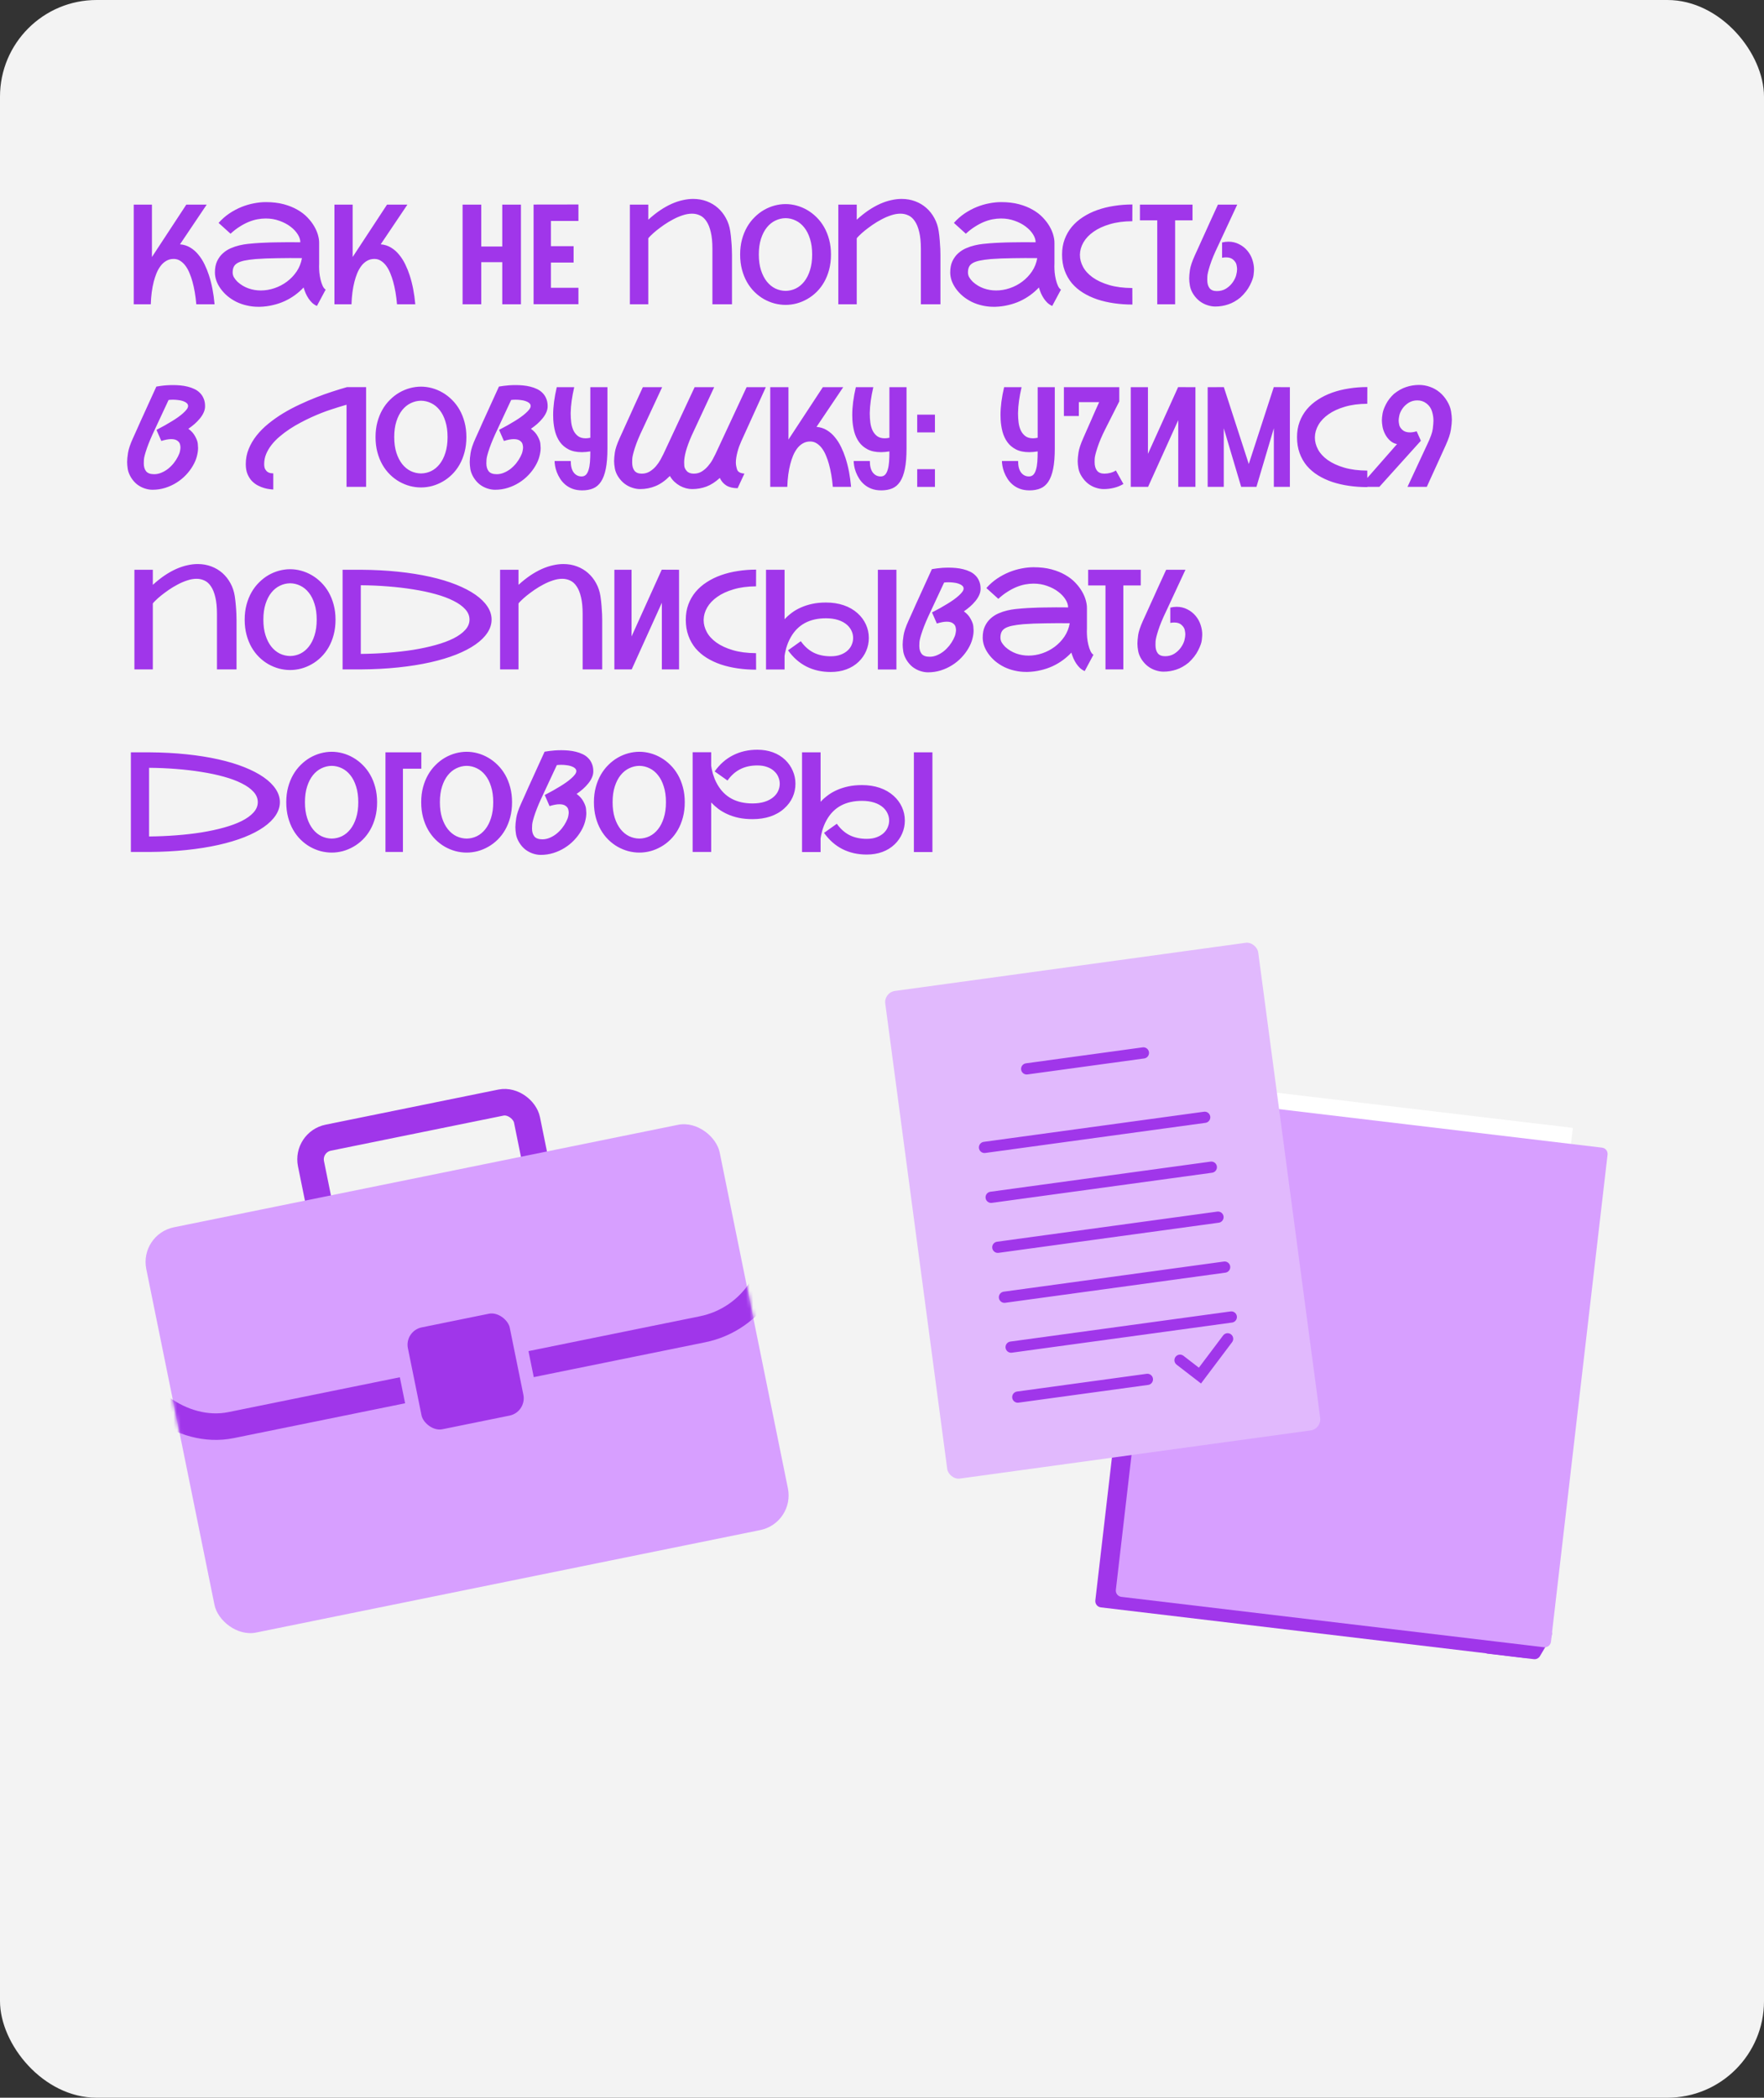 <?xml version="1.0" encoding="UTF-8"?> <svg xmlns="http://www.w3.org/2000/svg" width="493" height="586" viewBox="0 0 493 586" fill="none"><rect x="0" y="0" width="493" height="586" fill="#333333" stroke="none"/><rect width="493" height="586" rx="27" fill="#F3F3F3"></rect><path d="M427.727 461.56L443.543 325.487C443.655 324.523 442.965 323.649 442.002 323.534L337.759 311.112C336.795 310.997 335.923 311.685 335.811 312.649L328.749 373.412C328.637 374.375 327.765 375.064 326.802 374.949L316.418 373.711C315.455 373.597 314.583 374.285 314.471 375.248L306.123 447.069C306.011 448.032 306.701 448.907 307.664 449.022L425.78 463.097C426.743 463.212 427.615 462.524 427.727 461.56Z" fill="#A036EA"></path><path d="M430.383 462.641L433.444 457.462C433.569 457.251 433.648 457.016 433.676 456.772L433.7 456.573C433.812 455.609 433.121 454.735 432.158 454.62L415.335 452.616C414.19 452.479 413.23 453.464 413.394 454.606L414.235 460.452C414.349 461.241 414.979 461.857 415.77 461.951L428.668 463.488C429.357 463.57 430.03 463.238 430.383 462.641Z" fill="#A036EA"></path><path d="M318.137 370.234L316.845 370.08C315.882 369.965 315.01 370.653 314.898 371.617L314.035 379.039C314.036 379.033 314.041 379.029 314.047 379.03L332.604 381.241C333.749 381.378 334.709 380.393 334.545 379.251L333.704 373.405C333.59 372.616 332.96 372 332.168 371.906L318.137 370.234Z" fill="#A036EA"></path><path d="M339.453 307.671L338.161 307.517C337.198 307.403 336.326 308.091 336.214 309.054L335.352 316.477C335.352 316.471 335.357 316.467 335.363 316.468L353.92 318.679C355.065 318.815 356.025 317.83 355.861 316.689L355.02 310.843C354.907 310.053 354.276 309.438 353.485 309.343L339.453 307.671Z" fill="#A036EA"></path><rect width="103.372" height="139.45" transform="matrix(-0.993 -0.118 -0.115 0.993 439.582 315.078)" fill="white"></rect><rect width="103.374" height="139.448" transform="matrix(-0.996 -0.083 -0.081 0.997 434.766 314.516)" fill="white"></rect><rect width="101.269" height="136.609" transform="matrix(-0.996 -0.083 -0.081 0.997 428.91 317.539)" fill="white"></rect><path d="M433.461 458.622L449.278 322.55C449.39 321.586 448.7 320.712 447.736 320.597L343.493 308.175C342.53 308.06 341.658 308.748 341.546 309.712L334.483 370.474C334.371 371.438 333.499 372.126 332.536 372.011L322.152 370.774C321.189 370.659 320.317 371.347 320.205 372.311L311.857 444.131C311.745 445.095 312.435 445.969 313.399 446.084L431.514 460.159C432.477 460.274 433.349 459.586 433.461 458.622Z" fill="#D79FFF"></path><rect width="105.177" height="137.457" rx="3.131" transform="matrix(0.991 -0.136 0.132 0.991 247 277.25)" fill="#E1B9FD"></rect><path d="M286.938 298.594L319.558 294.132" stroke="#A036EA" stroke-width="3.131" stroke-linecap="round"></path><path d="M275.148 320.531L336.685 312.115" stroke="#A036EA" stroke-width="3.131" stroke-linecap="round"></path><path d="M277.004 334.469L338.541 326.052" stroke="#A036EA" stroke-width="3.131" stroke-linecap="round"></path><path d="M278.867 348.43L340.404 340.013" stroke="#A036EA" stroke-width="3.131" stroke-linecap="round"></path><path d="M280.723 362.383L342.259 353.966" stroke="#A036EA" stroke-width="3.131" stroke-linecap="round"></path><path d="M282.586 376.32L344.123 367.904" stroke="#A036EA" stroke-width="3.131" stroke-linecap="round"></path><path d="M284.449 390.281L320.67 385.327" stroke="#A036EA" stroke-width="3.131" stroke-linecap="round"></path><path d="M329.791 379.976L335.358 384.272L343.09 373.997" stroke="#A036EA" stroke-width="3.131" stroke-linecap="round"></path><path d="M50.305 68.251C51.394 68.34 52.362 68.65 53.211 69.182C54.072 69.701 54.825 70.366 55.47 71.176C56.129 71.973 56.698 72.872 57.179 73.872C57.66 74.86 58.066 75.866 58.395 76.892C59.18 79.297 59.705 82 59.971 85H54.863C54.66 82.633 54.299 80.519 53.78 78.658C53.565 77.873 53.299 77.1 52.983 76.341C52.679 75.581 52.312 74.904 51.881 74.309C51.451 73.714 50.957 73.239 50.4 72.885C49.856 72.518 49.236 72.334 48.539 72.334C47.755 72.334 47.058 72.518 46.45 72.885C45.843 73.239 45.318 73.714 44.874 74.309C44.431 74.904 44.051 75.581 43.735 76.341C43.431 77.1 43.178 77.873 42.975 78.658C42.494 80.519 42.216 82.633 42.14 85H37.374V57.162H42.463V71.822C42.475 71.796 42.494 71.758 42.52 71.707C42.545 71.657 42.583 71.6 42.634 71.537L52.071 57.162H57.768L50.305 68.251ZM89.195 73.625C89.183 73.879 89.176 74.138 89.176 74.404C89.176 74.898 89.202 75.467 89.252 76.113C89.316 76.759 89.43 77.43 89.594 78.126C89.759 78.809 89.961 79.404 90.202 79.911C90.442 80.405 90.715 80.734 91.018 80.898L88.569 85.475C88.075 85.247 87.632 84.956 87.239 84.601C86.86 84.234 86.518 83.823 86.214 83.367C85.91 82.911 85.644 82.424 85.416 81.905C85.201 81.386 85.011 80.854 84.847 80.31C84.125 81.082 83.321 81.791 82.435 82.436C81.549 83.082 80.587 83.645 79.549 84.126C78.523 84.595 77.428 84.962 76.264 85.228C75.112 85.506 73.903 85.665 72.637 85.703C72.472 85.703 72.314 85.703 72.162 85.703C71.099 85.703 70.048 85.582 69.01 85.342C67.972 85.114 66.984 84.772 66.047 84.316C65.123 83.848 64.288 83.304 63.541 82.683C62.807 82.05 62.18 81.373 61.661 80.651C61.142 79.93 60.743 79.183 60.465 78.411C60.199 77.626 60.066 76.86 60.066 76.113C60.066 74.872 60.268 73.822 60.673 72.961C61.091 72.087 61.623 71.359 62.269 70.777C62.927 70.182 63.661 69.707 64.471 69.353C65.294 68.998 66.111 68.726 66.921 68.536C67.744 68.346 68.516 68.213 69.238 68.138C69.972 68.062 70.579 68.005 71.061 67.967L71.326 67.948C72.099 67.884 72.985 67.834 73.985 67.796C74.998 67.745 76.061 67.713 77.175 67.701C78.289 67.675 79.422 67.663 80.574 67.663C81.739 67.663 82.859 67.669 83.935 67.682C83.935 66.96 83.689 66.213 83.195 65.441C82.701 64.656 82.024 63.941 81.163 63.295C80.302 62.637 79.277 62.099 78.087 61.681C76.909 61.251 75.637 61.036 74.27 61.036C73.51 61.036 72.725 61.111 71.915 61.263C71.118 61.415 70.301 61.662 69.466 62.004C68.643 62.346 67.807 62.789 66.959 63.333C66.111 63.865 65.269 64.517 64.433 65.289L61.091 62.27C62.003 61.244 63.003 60.365 64.091 59.63C65.193 58.896 66.32 58.295 67.472 57.826C68.636 57.358 69.795 57.016 70.947 56.801C72.111 56.573 73.219 56.459 74.27 56.459C76.143 56.459 77.814 56.655 79.283 57.048C80.751 57.44 82.036 57.959 83.138 58.605C84.252 59.238 85.189 59.959 85.948 60.77C86.72 61.58 87.347 62.403 87.828 63.238C88.309 64.074 88.657 64.884 88.873 65.669C89.088 66.454 89.195 67.144 89.195 67.739C89.195 67.751 89.183 67.758 89.157 67.758C89.145 67.758 89.138 67.764 89.138 67.777H89.195V73.625ZM66.37 78.715C67.294 79.55 68.314 80.164 69.427 80.556C70.542 80.949 71.694 81.145 72.884 81.145C74.175 81.145 75.453 80.93 76.719 80.499C77.985 80.069 79.144 79.462 80.194 78.677C81.258 77.879 82.163 76.93 82.91 75.828C83.657 74.714 84.15 73.474 84.391 72.106C83.315 72.094 82.188 72.087 81.011 72.087C79.846 72.087 78.701 72.1 77.574 72.125C76.447 72.138 75.377 72.163 74.365 72.201C73.352 72.239 72.466 72.29 71.706 72.353L71.421 72.372C70.143 72.486 69.092 72.632 68.269 72.809C67.446 72.986 66.794 73.22 66.313 73.511C65.832 73.803 65.497 74.163 65.307 74.594C65.117 75.012 65.022 75.518 65.022 76.113C65.022 76.594 65.142 77.05 65.383 77.48C65.636 77.898 65.965 78.309 66.37 78.715ZM106.4 68.251C107.488 68.34 108.457 68.65 109.305 69.182C110.166 69.701 110.919 70.366 111.565 71.176C112.223 71.973 112.793 72.872 113.274 73.872C113.755 74.86 114.16 75.866 114.489 76.892C115.274 79.297 115.799 82 116.065 85H110.957C110.754 82.633 110.394 80.519 109.875 78.658C109.659 77.873 109.394 77.1 109.077 76.341C108.773 75.581 108.406 74.904 107.976 74.309C107.545 73.714 107.052 73.239 106.495 72.885C105.95 72.518 105.33 72.334 104.634 72.334C103.849 72.334 103.152 72.518 102.545 72.885C101.937 73.239 101.412 73.714 100.969 74.309C100.526 74.904 100.146 75.581 99.829 76.341C99.525 77.1 99.272 77.873 99.07 78.658C98.589 80.519 98.31 82.633 98.234 85H93.468V57.162H98.557V71.822C98.57 71.796 98.589 71.758 98.614 71.707C98.639 71.657 98.677 71.6 98.728 71.537L108.166 57.162H113.862L106.4 68.251ZM145.593 57.162V85H140.371V73.246H134.504V85H129.282V57.162H134.504V68.859H140.371V57.162H145.593ZM153.968 61.719V68.764H160.31V73.341H153.968V80.386H161.658V84.981H149.125V57.143L161.658 57.124V61.719H153.968ZM181.179 57.162V61.377C182.306 60.352 183.414 59.472 184.502 58.738C185.604 58.004 186.68 57.402 187.731 56.934C188.794 56.465 189.826 56.124 190.826 55.908C191.826 55.681 192.788 55.567 193.712 55.567C195.079 55.567 196.352 55.788 197.529 56.231C198.706 56.674 199.744 57.295 200.643 58.092C201.542 58.89 202.289 59.839 202.884 60.941C203.479 62.029 203.878 63.226 204.08 64.53C204.22 65.441 204.321 66.334 204.384 67.207C204.46 68.068 204.511 68.84 204.536 69.524C204.561 70.131 204.574 70.714 204.574 71.271V85H199.105V69.505C199.105 67.644 198.953 66.087 198.649 64.833C198.358 63.58 197.953 62.574 197.434 61.814C196.928 61.042 196.326 60.498 195.63 60.181C194.947 59.852 194.206 59.687 193.408 59.687C192.573 59.687 191.699 59.839 190.788 60.143C189.889 60.434 189.003 60.814 188.129 61.282C187.256 61.738 186.414 62.245 185.604 62.802C184.806 63.359 184.091 63.89 183.458 64.397C182.838 64.903 182.325 65.359 181.92 65.764C181.515 66.156 181.268 66.428 181.179 66.58V85H176.033V57.162H181.179ZM219.557 57.01C220.582 57.01 221.607 57.149 222.633 57.428C223.658 57.706 224.639 58.117 225.576 58.662C226.526 59.206 227.405 59.883 228.216 60.694C229.026 61.491 229.729 62.409 230.323 63.447C230.918 64.485 231.387 65.65 231.729 66.941C232.071 68.22 232.241 69.606 232.241 71.1C232.241 72.619 232.071 74.024 231.729 75.316C231.387 76.607 230.918 77.771 230.323 78.809C229.729 79.848 229.026 80.765 228.216 81.563C227.405 82.361 226.526 83.025 225.576 83.557C224.639 84.088 223.658 84.494 222.633 84.772C221.607 85.038 220.582 85.171 219.557 85.171C218.531 85.171 217.499 85.038 216.461 84.772C215.436 84.494 214.448 84.088 213.499 83.557C212.562 83.025 211.689 82.361 210.878 81.563C210.068 80.765 209.366 79.848 208.771 78.809C208.176 77.771 207.707 76.607 207.365 75.316C207.024 74.024 206.853 72.619 206.853 71.1C206.853 69.593 207.024 68.201 207.365 66.922C207.707 65.644 208.176 64.485 208.771 63.447C209.366 62.409 210.068 61.491 210.878 60.694C211.689 59.883 212.562 59.206 213.499 58.662C214.448 58.117 215.436 57.706 216.461 57.428C217.499 57.149 218.531 57.01 219.557 57.01ZM219.557 81.259C220.557 81.246 221.506 81.025 222.405 80.594C223.304 80.151 224.089 79.506 224.76 78.658C225.443 77.797 225.981 76.74 226.374 75.486C226.779 74.22 226.981 72.758 226.981 71.1C226.981 69.429 226.779 67.967 226.374 66.713C225.981 65.447 225.443 64.39 224.76 63.542C224.089 62.694 223.304 62.055 222.405 61.624C221.506 61.181 220.557 60.953 219.557 60.941C218.556 60.953 217.601 61.181 216.689 61.624C215.79 62.055 214.999 62.694 214.316 63.542C213.632 64.39 213.088 65.447 212.682 66.713C212.277 67.967 212.075 69.429 212.075 71.1C212.075 72.758 212.277 74.22 212.682 75.486C213.088 76.74 213.632 77.797 214.316 78.658C214.999 79.506 215.79 80.151 216.689 80.594C217.601 81.025 218.556 81.246 219.557 81.259ZM239.438 57.162V61.377C240.565 60.352 241.673 59.472 242.761 58.738C243.863 58.004 244.939 57.402 245.99 56.934C247.053 56.465 248.085 56.124 249.085 55.908C250.085 55.681 251.047 55.567 251.971 55.567C253.338 55.567 254.611 55.788 255.788 56.231C256.965 56.674 258.004 57.295 258.902 58.092C259.801 58.89 260.548 59.839 261.143 60.941C261.738 62.029 262.137 63.226 262.339 64.53C262.479 65.441 262.58 66.334 262.643 67.207C262.719 68.068 262.77 68.84 262.795 69.524C262.82 70.131 262.833 70.714 262.833 71.271V85H257.364V69.505C257.364 67.644 257.212 66.087 256.908 64.833C256.617 63.58 256.212 62.574 255.693 61.814C255.187 61.042 254.585 60.498 253.889 60.181C253.206 59.852 252.465 59.687 251.667 59.687C250.832 59.687 249.958 59.839 249.047 60.143C248.148 60.434 247.262 60.814 246.388 61.282C245.515 61.738 244.673 62.245 243.863 62.802C243.065 63.359 242.35 63.89 241.717 64.397C241.097 64.903 240.584 65.359 240.179 65.764C239.774 66.156 239.527 66.428 239.438 66.58V85H234.292V57.162H239.438ZM294.697 73.625C294.684 73.879 294.678 74.138 294.678 74.404C294.678 74.898 294.703 75.467 294.754 76.113C294.817 76.759 294.931 77.43 295.096 78.126C295.26 78.809 295.463 79.404 295.704 79.911C295.944 80.405 296.216 80.734 296.52 80.898L294.07 85.475C293.577 85.247 293.134 84.956 292.741 84.601C292.361 84.234 292.02 83.823 291.716 83.367C291.412 82.911 291.146 82.424 290.918 81.905C290.703 81.386 290.513 80.854 290.349 80.31C289.627 81.082 288.823 81.791 287.937 82.436C287.051 83.082 286.089 83.645 285.051 84.126C284.025 84.595 282.93 84.962 281.765 85.228C280.613 85.506 279.404 85.665 278.138 85.703C277.974 85.703 277.816 85.703 277.664 85.703C276.6 85.703 275.55 85.582 274.512 85.342C273.473 85.114 272.486 84.772 271.549 84.316C270.625 83.848 269.79 83.304 269.043 82.683C268.308 82.05 267.682 81.373 267.163 80.651C266.644 79.93 266.245 79.183 265.966 78.411C265.7 77.626 265.568 76.86 265.568 76.113C265.568 74.872 265.77 73.822 266.175 72.961C266.593 72.087 267.125 71.359 267.77 70.777C268.429 70.182 269.163 69.707 269.973 69.353C270.796 68.998 271.612 68.726 272.423 68.536C273.246 68.346 274.018 68.213 274.739 68.138C275.474 68.062 276.081 68.005 276.562 67.967L276.828 67.948C277.6 67.884 278.487 67.834 279.487 67.796C280.499 67.745 281.563 67.713 282.677 67.701C283.791 67.675 284.924 67.663 286.076 67.663C287.241 67.663 288.361 67.669 289.437 67.682C289.437 66.96 289.19 66.213 288.696 65.441C288.203 64.656 287.525 63.941 286.665 63.295C285.804 62.637 284.778 62.099 283.588 61.681C282.411 61.251 281.139 61.036 279.772 61.036C279.012 61.036 278.227 61.111 277.417 61.263C276.619 61.415 275.803 61.662 274.967 62.004C274.144 62.346 273.309 62.789 272.461 63.333C271.612 63.865 270.771 64.517 269.935 65.289L266.593 62.27C267.504 61.244 268.505 60.365 269.593 59.63C270.695 58.896 271.821 58.295 272.973 57.826C274.138 57.358 275.296 57.016 276.448 56.801C277.613 56.573 278.721 56.459 279.772 56.459C281.645 56.459 283.316 56.655 284.785 57.048C286.253 57.44 287.538 57.959 288.64 58.605C289.754 59.238 290.69 59.959 291.45 60.77C292.222 61.58 292.849 62.403 293.33 63.238C293.811 64.074 294.159 64.884 294.374 65.669C294.589 66.454 294.697 67.144 294.697 67.739C294.697 67.751 294.684 67.758 294.659 67.758C294.646 67.758 294.64 67.764 294.64 67.777H294.697V73.625ZM271.872 78.715C272.796 79.55 273.815 80.164 274.929 80.556C276.043 80.949 277.195 81.145 278.385 81.145C279.677 81.145 280.955 80.93 282.221 80.499C283.487 80.069 284.645 79.462 285.696 78.677C286.76 77.879 287.665 76.93 288.412 75.828C289.159 74.714 289.652 73.474 289.893 72.106C288.817 72.094 287.69 72.087 286.513 72.087C285.348 72.087 284.202 72.1 283.076 72.125C281.949 72.138 280.879 72.163 279.866 72.201C278.854 72.239 277.968 72.29 277.208 72.353L276.923 72.372C275.645 72.486 274.594 72.632 273.771 72.809C272.948 72.986 272.296 73.22 271.815 73.511C271.334 73.803 270.998 74.163 270.809 74.594C270.619 75.012 270.524 75.518 270.524 76.113C270.524 76.594 270.644 77.05 270.885 77.48C271.138 77.898 271.467 78.309 271.872 78.715ZM316.478 85.076C314.705 85.076 312.99 84.956 311.332 84.715C309.673 84.475 308.116 84.114 306.66 83.633C305.204 83.139 303.875 82.519 302.673 81.772C301.47 81.025 300.432 80.139 299.558 79.113C298.697 78.075 298.027 76.892 297.545 75.562C297.064 74.233 296.824 72.752 296.824 71.119C296.824 69.562 297.064 68.138 297.545 66.846C298.027 65.555 298.697 64.39 299.558 63.352C300.432 62.314 301.47 61.409 302.673 60.637C303.875 59.852 305.204 59.2 306.66 58.681C308.116 58.162 309.673 57.776 311.332 57.523C312.99 57.257 314.705 57.124 316.478 57.124L316.459 61.795C314.091 61.808 311.996 62.086 310.173 62.631C308.363 63.162 306.844 63.865 305.616 64.739C304.388 65.599 303.451 66.587 302.805 67.701C302.173 68.802 301.843 69.935 301.818 71.1C301.818 71.15 301.818 71.201 301.818 71.252C301.818 72.366 302.109 73.467 302.692 74.556C303.274 75.645 304.173 76.626 305.388 77.499C306.616 78.373 308.148 79.082 309.983 79.626C311.832 80.17 313.99 80.449 316.459 80.462L316.478 85.076ZM333.283 57.162V61.548H328.422V85H323.428V61.548H318.586V57.162H333.283ZM341.544 67.739C342.151 67.587 342.74 67.511 343.31 67.511C344.386 67.511 345.379 67.745 346.291 68.213C347.215 68.669 348 69.29 348.646 70.074C349.291 70.859 349.753 71.707 350.032 72.619C350.323 73.518 350.469 74.391 350.469 75.24C350.469 75.531 350.431 76.037 350.355 76.759C350.291 77.48 349.956 78.442 349.348 79.645C348.753 80.848 347.861 82 346.671 83.101C345.557 84.013 344.417 84.658 343.253 85.038C342.101 85.43 340.892 85.627 339.626 85.627C338.917 85.627 338.182 85.5 337.423 85.247C336.663 85.006 335.948 84.633 335.277 84.126C334.606 83.608 334.017 82.962 333.511 82.19C333.017 81.417 332.701 80.639 332.562 79.854C332.422 79.069 332.353 78.385 332.353 77.803C332.353 77.195 332.422 76.391 332.562 75.391C332.714 74.379 333.157 73.056 333.891 71.423C334.195 70.739 334.524 70.017 334.878 69.258C335.233 68.486 335.587 67.701 335.942 66.903C336.309 66.106 336.67 65.314 337.024 64.53C337.379 63.732 337.72 62.972 338.05 62.251C338.822 60.554 339.6 58.858 340.385 57.162H345.778L340.29 68.954C339.366 70.866 338.657 72.587 338.163 74.119C337.682 75.638 337.436 76.683 337.423 77.252C337.41 77.809 337.404 78.12 337.404 78.183C337.404 79.158 337.613 79.924 338.031 80.481C338.461 81.038 339.145 81.316 340.081 81.316C341.044 81.316 341.898 81.088 342.645 80.632C343.392 80.164 344.012 79.582 344.506 78.885C345 78.177 345.329 77.499 345.493 76.854C345.658 76.195 345.74 75.645 345.74 75.201C345.74 74.898 345.69 74.505 345.588 74.024C345.5 73.531 345.208 73.056 344.715 72.6C344.234 72.132 343.544 71.897 342.645 71.897C342.316 71.897 341.949 71.935 341.544 72.011V67.739ZM52.641 119.783C53.489 120.391 54.129 121.106 54.559 121.929C55.002 122.739 55.242 123.429 55.281 123.999C55.331 124.556 55.356 124.936 55.356 125.138C55.356 125.86 55.242 126.645 55.015 127.493C54.8 128.341 54.426 129.221 53.894 130.132C53.363 131.044 52.711 131.905 51.938 132.715C51.166 133.525 50.293 134.234 49.318 134.842C48.356 135.449 47.305 135.93 46.166 136.285C45.039 136.639 43.855 136.817 42.615 136.817C41.906 136.817 41.172 136.69 40.412 136.437C39.652 136.184 38.943 135.804 38.285 135.297C37.639 134.778 37.076 134.126 36.595 133.342C36.127 132.557 35.829 131.784 35.703 131.025C35.589 130.253 35.532 129.601 35.532 129.069C35.532 128.411 35.614 127.556 35.779 126.505C35.943 125.442 36.399 124.087 37.146 122.442C37.45 121.758 37.779 121.03 38.133 120.258C38.488 119.473 38.842 118.675 39.197 117.865C39.564 117.055 39.931 116.251 40.298 115.454C40.665 114.656 41.013 113.89 41.342 113.156C42.127 111.434 42.912 109.713 43.697 107.991C44.115 107.915 44.577 107.845 45.083 107.782C45.514 107.719 46.014 107.668 46.583 107.63C47.153 107.592 47.761 107.573 48.406 107.573C49.065 107.573 49.736 107.605 50.419 107.668C51.115 107.731 51.793 107.845 52.451 108.01C53.122 108.174 53.749 108.396 54.331 108.674C54.926 108.953 55.439 109.314 55.869 109.757C56.312 110.187 56.66 110.713 56.914 111.333C57.179 111.941 57.312 112.656 57.312 113.479C57.312 114.074 57.179 114.662 56.914 115.245C56.66 115.814 56.312 116.365 55.869 116.897C55.439 117.429 54.945 117.941 54.388 118.435C53.831 118.916 53.249 119.365 52.641 119.783ZM43.089 132.468C43.773 132.468 44.444 132.329 45.102 132.05C45.773 131.772 46.4 131.405 46.982 130.949C47.565 130.48 48.09 129.955 48.558 129.373C49.027 128.778 49.413 128.176 49.717 127.569C50.033 126.961 50.229 126.442 50.305 126.012C50.394 125.581 50.438 125.246 50.438 125.005C50.438 124.714 50.388 124.391 50.286 124.037C50.185 123.682 49.932 123.366 49.527 123.087C49.134 122.809 48.571 122.67 47.837 122.67C47.102 122.67 46.185 122.84 45.083 123.182L43.735 120.087C45.381 119.239 46.856 118.41 48.16 117.599C48.717 117.258 49.255 116.903 49.774 116.536C50.305 116.156 50.774 115.783 51.179 115.416C51.597 115.049 51.932 114.694 52.185 114.352C52.438 114.01 52.565 113.7 52.565 113.422C52.565 113.08 52.426 112.801 52.147 112.586C51.881 112.358 51.54 112.175 51.122 112.036C50.717 111.896 50.267 111.801 49.774 111.751C49.28 111.687 48.805 111.656 48.349 111.656C48.109 111.656 47.887 111.662 47.685 111.675C47.482 111.687 47.292 111.706 47.115 111.732L43.279 119.954C42.355 121.878 41.621 123.613 41.077 125.157C40.545 126.702 40.26 127.778 40.222 128.385C40.197 128.98 40.184 129.335 40.184 129.449C40.184 130.36 40.399 131.094 40.83 131.651C41.273 132.196 42.026 132.468 43.089 132.468ZM102.317 108.143V136H96.848V113.061C95.481 113.453 93.974 113.922 92.329 114.466C90.695 114.998 88.917 115.7 86.993 116.574C85.993 117.03 84.973 117.536 83.935 118.093C82.897 118.637 81.891 119.232 80.916 119.878C79.941 120.524 79.023 121.214 78.163 121.948C77.302 122.67 76.549 123.442 75.903 124.265C75.27 125.075 74.763 125.929 74.384 126.828C74.017 127.727 73.833 128.664 73.833 129.639C73.833 130.246 73.928 130.727 74.118 131.082C74.32 131.424 74.555 131.683 74.82 131.86C75.086 132.025 75.365 132.133 75.656 132.183C75.947 132.221 76.188 132.24 76.378 132.24V136.741C76.162 136.741 75.821 136.709 75.352 136.646C74.884 136.595 74.365 136.487 73.795 136.323C73.225 136.158 72.637 135.918 72.029 135.601C71.434 135.285 70.883 134.867 70.377 134.348C69.883 133.816 69.478 133.171 69.162 132.411C68.845 131.639 68.687 130.715 68.687 129.639C68.687 128.157 68.959 126.752 69.504 125.423C70.048 124.081 70.788 122.821 71.725 121.644C72.662 120.467 73.763 119.365 75.029 118.34C76.308 117.302 77.675 116.34 79.131 115.454C80.6 114.567 82.125 113.757 83.707 113.023C85.29 112.276 86.86 111.599 88.417 110.991C89.974 110.383 91.48 109.845 92.936 109.377C94.405 108.896 95.753 108.485 96.981 108.143H102.317ZM117.66 108.01C118.686 108.01 119.711 108.149 120.736 108.428C121.762 108.706 122.743 109.118 123.68 109.662C124.629 110.206 125.509 110.884 126.319 111.694C127.13 112.491 127.832 113.409 128.427 114.447C129.022 115.485 129.491 116.65 129.832 117.941C130.174 119.22 130.345 120.606 130.345 122.1C130.345 123.619 130.174 125.024 129.832 126.315C129.491 127.607 129.022 128.771 128.427 129.81C127.832 130.848 127.13 131.765 126.319 132.563C125.509 133.36 124.629 134.025 123.68 134.557C122.743 135.089 121.762 135.494 120.736 135.772C119.711 136.038 118.686 136.171 117.66 136.171C116.635 136.171 115.603 136.038 114.565 135.772C113.54 135.494 112.552 135.089 111.603 134.557C110.666 134.025 109.792 133.36 108.982 132.563C108.172 131.765 107.469 130.848 106.874 129.81C106.279 128.771 105.811 127.607 105.469 126.315C105.127 125.024 104.956 123.619 104.956 122.1C104.956 120.593 105.127 119.201 105.469 117.922C105.811 116.644 106.279 115.485 106.874 114.447C107.469 113.409 108.172 112.491 108.982 111.694C109.792 110.884 110.666 110.206 111.603 109.662C112.552 109.118 113.54 108.706 114.565 108.428C115.603 108.149 116.635 108.01 117.66 108.01ZM117.66 132.259C118.66 132.246 119.61 132.025 120.509 131.594C121.407 131.151 122.192 130.506 122.863 129.658C123.547 128.797 124.085 127.74 124.477 126.486C124.882 125.22 125.085 123.758 125.085 122.1C125.085 120.429 124.882 118.967 124.477 117.713C124.085 116.447 123.547 115.39 122.863 114.542C122.192 113.694 121.407 113.055 120.509 112.624C119.61 112.181 118.66 111.953 117.66 111.941C116.66 111.953 115.704 112.181 114.793 112.624C113.894 113.055 113.103 113.694 112.419 114.542C111.736 115.39 111.191 116.447 110.786 117.713C110.381 118.967 110.178 120.429 110.178 122.1C110.178 123.758 110.381 125.22 110.786 126.486C111.191 127.74 111.736 128.797 112.419 129.658C113.103 130.506 113.894 131.151 114.793 131.594C115.704 132.025 116.66 132.246 117.66 132.259ZM148.385 119.783C149.233 120.391 149.872 121.106 150.303 121.929C150.746 122.739 150.986 123.429 151.024 123.999C151.075 124.556 151.1 124.936 151.1 125.138C151.1 125.86 150.986 126.645 150.759 127.493C150.543 128.341 150.17 129.221 149.638 130.132C149.106 131.044 148.454 131.905 147.682 132.715C146.91 133.525 146.037 134.234 145.062 134.842C144.1 135.449 143.049 135.93 141.91 136.285C140.783 136.639 139.599 136.817 138.359 136.817C137.65 136.817 136.915 136.69 136.156 136.437C135.396 136.184 134.687 135.804 134.029 135.297C133.383 134.778 132.82 134.126 132.339 133.342C131.871 132.557 131.573 131.784 131.446 131.025C131.333 130.253 131.276 129.601 131.276 129.069C131.276 128.411 131.358 127.556 131.522 126.505C131.687 125.442 132.143 124.087 132.89 122.442C133.193 121.758 133.523 121.03 133.877 120.258C134.232 119.473 134.586 118.675 134.94 117.865C135.308 117.055 135.675 116.251 136.042 115.454C136.409 114.656 136.757 113.89 137.086 113.156C137.871 111.434 138.656 109.713 139.441 107.991C139.859 107.915 140.321 107.845 140.827 107.782C141.258 107.719 141.758 107.668 142.327 107.63C142.897 107.592 143.505 107.573 144.15 107.573C144.809 107.573 145.479 107.605 146.163 107.668C146.859 107.731 147.537 107.845 148.195 108.01C148.866 108.174 149.493 108.396 150.075 108.674C150.67 108.953 151.183 109.314 151.613 109.757C152.056 110.187 152.404 110.713 152.657 111.333C152.923 111.941 153.056 112.656 153.056 113.479C153.056 114.074 152.923 114.662 152.657 115.245C152.404 115.814 152.056 116.365 151.613 116.897C151.183 117.429 150.689 117.941 150.132 118.435C149.575 118.916 148.993 119.365 148.385 119.783ZM138.833 132.468C139.517 132.468 140.188 132.329 140.846 132.05C141.517 131.772 142.144 131.405 142.726 130.949C143.308 130.48 143.834 129.955 144.302 129.373C144.771 128.778 145.157 128.176 145.461 127.569C145.777 126.961 145.973 126.442 146.049 126.012C146.138 125.581 146.182 125.246 146.182 125.005C146.182 124.714 146.131 124.391 146.03 124.037C145.929 123.682 145.676 123.366 145.271 123.087C144.878 122.809 144.315 122.67 143.581 122.67C142.846 122.67 141.929 122.84 140.827 123.182L139.479 120.087C141.125 119.239 142.599 118.41 143.903 117.599C144.46 117.258 144.998 116.903 145.517 116.536C146.049 116.156 146.518 115.783 146.923 115.416C147.34 115.049 147.676 114.694 147.929 114.352C148.182 114.01 148.309 113.7 148.309 113.422C148.309 113.08 148.17 112.801 147.891 112.586C147.625 112.358 147.283 112.175 146.866 112.036C146.461 111.896 146.011 111.801 145.517 111.751C145.024 111.687 144.549 111.656 144.093 111.656C143.853 111.656 143.631 111.662 143.429 111.675C143.226 111.687 143.036 111.706 142.859 111.732L139.023 119.954C138.099 121.878 137.365 123.613 136.82 125.157C136.289 126.702 136.004 127.778 135.966 128.385C135.941 128.98 135.928 129.335 135.928 129.449C135.928 130.36 136.143 131.094 136.574 131.651C137.017 132.196 137.77 132.468 138.833 132.468ZM169.767 125.252C169.767 127.543 169.615 129.442 169.311 130.949C169.007 132.455 168.558 133.658 167.963 134.557C167.38 135.443 166.646 136.07 165.76 136.437C164.887 136.804 163.874 136.987 162.722 136.987C161.684 136.987 160.766 136.836 159.968 136.532C159.183 136.228 158.506 135.829 157.936 135.335C157.367 134.842 156.892 134.291 156.512 133.683C156.132 133.076 155.829 132.468 155.601 131.86C155.373 131.253 155.215 130.677 155.126 130.132C155.037 129.588 154.993 129.139 154.993 128.784H159.513C159.513 130.202 159.791 131.278 160.348 132.012C160.918 132.734 161.646 133.095 162.532 133.095C163.038 133.095 163.45 132.936 163.766 132.62C164.083 132.291 164.33 131.822 164.507 131.215C164.697 130.607 164.823 129.879 164.887 129.031C164.95 128.17 164.981 127.208 164.981 126.145V126.107C164.551 126.17 164.14 126.221 163.747 126.259C163.367 126.296 163 126.315 162.646 126.315C161.152 126.315 159.905 126.056 158.905 125.537C157.905 125.018 157.101 124.334 156.493 123.486C155.886 122.625 155.436 121.657 155.145 120.581C154.867 119.492 154.696 118.378 154.632 117.239C154.607 116.808 154.594 116.371 154.594 115.928C154.594 113.599 154.93 111.01 155.601 108.162H160.481C159.861 110.833 159.532 113.213 159.494 115.302C159.494 115.39 159.494 115.485 159.494 115.587C159.494 116.371 159.544 117.175 159.645 117.998C159.747 118.808 159.949 119.549 160.253 120.22C160.57 120.878 161 121.416 161.544 121.834C162.101 122.239 162.81 122.442 163.671 122.442C164.038 122.442 164.475 122.391 164.981 122.29V108.162H169.767V125.252ZM207.176 123.258C206.96 123.739 206.758 124.233 206.568 124.739C206.391 125.246 206.232 125.765 206.093 126.296C205.802 127.423 205.656 128.398 205.656 129.221C205.656 129.753 205.764 130.379 205.979 131.101C206.194 131.822 206.884 132.221 208.049 132.297L206.15 136.38C204.884 136.38 203.84 136.133 203.017 135.639C202.207 135.133 201.593 134.424 201.175 133.512C199.947 134.639 198.7 135.443 197.434 135.924C196.168 136.392 194.833 136.627 193.427 136.627C192.883 136.627 192.32 136.551 191.737 136.399C191.155 136.247 190.585 136.019 190.028 135.715C189.484 135.411 188.965 135.032 188.471 134.576C187.99 134.12 187.572 133.582 187.218 132.962C185.901 134.291 184.559 135.234 183.192 135.791C181.838 136.348 180.407 136.627 178.901 136.627C178.192 136.627 177.457 136.5 176.698 136.247C175.938 136.006 175.223 135.633 174.552 135.126C173.881 134.607 173.292 133.962 172.786 133.19C172.292 132.417 171.976 131.639 171.837 130.854C171.697 130.069 171.628 129.385 171.628 128.803C171.628 128.195 171.697 127.392 171.837 126.391C171.988 125.379 172.432 124.056 173.166 122.423C173.47 121.739 173.799 121.017 174.153 120.258C174.508 119.486 174.862 118.701 175.217 117.903C175.584 117.106 175.945 116.314 176.299 115.53C176.654 114.732 176.995 113.972 177.324 113.251C178.097 111.554 178.875 109.858 179.66 108.162H185.053L179.565 119.954C178.641 121.866 177.932 123.587 177.438 125.119C176.957 126.638 176.71 127.683 176.698 128.252C176.685 128.809 176.679 129.12 176.679 129.183C176.679 130.158 176.888 130.924 177.305 131.481C177.736 132.038 178.42 132.316 179.356 132.316C180.192 132.316 180.939 132.114 181.597 131.708C182.268 131.291 182.85 130.791 183.344 130.208C183.838 129.626 184.256 129.025 184.597 128.404C184.939 127.784 185.211 127.259 185.414 126.828L194.13 108.162H199.599L193.294 121.701C192.573 123.347 192.041 124.79 191.699 126.031C191.37 127.259 191.206 128.303 191.206 129.164C191.206 129.265 191.218 129.575 191.244 130.094C191.269 130.601 191.503 131.101 191.946 131.594C192.389 132.076 193.041 132.316 193.902 132.316C194.738 132.316 195.485 132.114 196.143 131.708C196.801 131.291 197.377 130.791 197.871 130.208C198.377 129.626 198.801 129.025 199.143 128.404C199.485 127.784 199.757 127.259 199.96 126.828L208.657 108.162H214.031L207.176 123.258ZM228.197 119.251C229.285 119.34 230.254 119.65 231.102 120.182C231.963 120.701 232.716 121.366 233.362 122.176C234.02 122.973 234.59 123.872 235.071 124.872C235.552 125.86 235.957 126.866 236.286 127.892C237.071 130.297 237.596 133 237.862 136H232.754C232.552 133.633 232.191 131.519 231.672 129.658C231.457 128.873 231.191 128.1 230.874 127.341C230.57 126.581 230.203 125.904 229.773 125.309C229.342 124.714 228.849 124.239 228.292 123.885C227.747 123.518 227.127 123.334 226.431 123.334C225.646 123.334 224.95 123.518 224.342 123.885C223.734 124.239 223.209 124.714 222.766 125.309C222.323 125.904 221.943 126.581 221.626 127.341C221.323 128.1 221.069 128.873 220.867 129.658C220.386 131.519 220.107 133.633 220.031 136H215.265V108.162H220.354V122.821C220.367 122.796 220.386 122.758 220.411 122.708C220.436 122.657 220.474 122.6 220.525 122.537L229.963 108.162H235.659L228.197 119.251ZM253.357 125.252C253.357 127.543 253.206 129.442 252.902 130.949C252.598 132.455 252.148 133.658 251.553 134.557C250.971 135.443 250.237 136.07 249.351 136.437C248.477 136.804 247.464 136.987 246.312 136.987C245.274 136.987 244.357 136.836 243.559 136.532C242.774 136.228 242.097 135.829 241.527 135.335C240.957 134.842 240.483 134.291 240.103 133.683C239.723 133.076 239.419 132.468 239.191 131.86C238.964 131.253 238.805 130.677 238.717 130.132C238.628 129.588 238.584 129.139 238.584 128.784H243.103C243.103 130.202 243.382 131.278 243.939 132.012C244.508 132.734 245.236 133.095 246.123 133.095C246.629 133.095 247.04 132.936 247.357 132.62C247.673 132.291 247.92 131.822 248.097 131.215C248.287 130.607 248.414 129.879 248.477 129.031C248.541 128.17 248.572 127.208 248.572 126.145V126.107C248.142 126.17 247.73 126.221 247.338 126.259C246.958 126.296 246.591 126.315 246.236 126.315C244.743 126.315 243.496 126.056 242.496 125.537C241.496 125.018 240.692 124.334 240.084 123.486C239.476 122.625 239.027 121.657 238.736 120.581C238.457 119.492 238.286 118.378 238.223 117.239C238.198 116.808 238.185 116.371 238.185 115.928C238.185 113.599 238.521 111.01 239.191 108.162H244.072C243.451 110.833 243.122 113.213 243.084 115.302C243.084 115.39 243.084 115.485 243.084 115.587C243.084 116.371 243.135 117.175 243.236 117.998C243.337 118.808 243.54 119.549 243.844 120.22C244.16 120.878 244.591 121.416 245.135 121.834C245.692 122.239 246.401 122.442 247.262 122.442C247.629 122.442 248.066 122.391 248.572 122.29V108.162H253.357V125.252ZM256.339 115.833H261.295V120.79H256.339V115.833ZM256.339 131.063H261.295V136.019H256.339V131.063ZM294.792 125.252C294.792 127.543 294.64 129.442 294.336 130.949C294.032 132.455 293.583 133.658 292.988 134.557C292.406 135.443 291.671 136.07 290.785 136.437C289.912 136.804 288.899 136.987 287.747 136.987C286.709 136.987 285.791 136.836 284.994 136.532C284.209 136.228 283.531 135.829 282.962 135.335C282.392 134.842 281.917 134.291 281.538 133.683C281.158 133.076 280.854 132.468 280.626 131.86C280.398 131.253 280.24 130.677 280.151 130.132C280.063 129.588 280.018 129.139 280.018 128.784H284.538C284.538 130.202 284.816 131.278 285.373 132.012C285.943 132.734 286.671 133.095 287.557 133.095C288.064 133.095 288.475 132.936 288.791 132.62C289.108 132.291 289.355 131.822 289.532 131.215C289.722 130.607 289.849 129.879 289.912 129.031C289.975 128.17 290.007 127.208 290.007 126.145V126.107C289.576 126.17 289.165 126.221 288.772 126.259C288.393 126.296 288.026 126.315 287.671 126.315C286.177 126.315 284.93 126.056 283.93 125.537C282.93 125.018 282.126 124.334 281.519 123.486C280.911 122.625 280.461 121.657 280.17 120.581C279.892 119.492 279.721 118.378 279.658 117.239C279.632 116.808 279.62 116.371 279.62 115.928C279.62 113.599 279.955 111.01 280.626 108.162H285.506C284.886 110.833 284.557 113.213 284.519 115.302C284.519 115.39 284.519 115.485 284.519 115.587C284.519 116.371 284.569 117.175 284.671 117.998C284.772 118.808 284.975 119.549 285.278 120.22C285.595 120.878 286.025 121.416 286.57 121.834C287.127 122.239 287.836 122.442 288.696 122.442C289.064 122.442 289.5 122.391 290.007 122.29V108.162H294.792V125.252ZM308.654 132.316C309.211 132.316 309.781 132.24 310.363 132.088C310.958 131.924 311.458 131.702 311.863 131.424L313.971 135.202C313.11 135.709 312.218 136.07 311.294 136.285C310.37 136.513 309.426 136.627 308.464 136.627C307.755 136.627 307.021 136.5 306.262 136.247C305.502 136.006 304.787 135.633 304.116 135.126C303.457 134.607 302.875 133.962 302.369 133.19C301.862 132.417 301.54 131.645 301.4 130.873C301.261 130.088 301.191 129.411 301.191 128.841C301.191 128.221 301.267 127.404 301.419 126.391C301.571 125.379 302.008 124.056 302.73 122.423C303.059 121.701 303.407 120.91 303.774 120.049C304.154 119.188 304.54 118.315 304.932 117.429C305.325 116.53 305.711 115.644 306.091 114.77C306.483 113.884 306.85 113.074 307.192 112.339H301.514V116.213H297.337V108.162H312.813V112.131L308.863 119.954C307.914 121.84 307.192 123.549 306.698 125.081C306.205 126.6 305.951 127.638 305.939 128.195C305.926 128.752 305.92 129.05 305.92 129.088C305.92 130.101 306.141 130.892 306.584 131.462C307.027 132.031 307.717 132.316 308.654 132.316ZM334.1 108.162V136H329.296V117.372L320.864 136H316.022V108.162H320.826V126.79L329.258 108.143L334.1 108.162ZM360.495 108.162V136H356.013V119.631L351.152 136H346.88L342.018 119.631V136H337.518V108.162L342.037 108.143L349.006 129.62L355.994 108.143L360.495 108.162ZM382.143 136.076C380.37 136.076 378.655 135.956 376.997 135.715C375.338 135.475 373.781 135.114 372.325 134.633C370.869 134.139 369.54 133.519 368.337 132.772C367.135 132.025 366.097 131.139 365.223 130.113C364.362 129.075 363.691 127.892 363.21 126.562C362.729 125.233 362.489 123.752 362.489 122.119C362.489 120.562 362.729 119.138 363.21 117.846C363.691 116.555 364.362 115.39 365.223 114.352C366.097 113.314 367.135 112.409 368.337 111.637C369.54 110.852 370.869 110.2 372.325 109.681C373.781 109.162 375.338 108.776 376.997 108.523C378.655 108.257 380.37 108.124 382.143 108.124L382.124 112.795C379.756 112.808 377.661 113.086 375.838 113.631C374.028 114.162 372.509 114.865 371.281 115.738C370.053 116.599 369.116 117.587 368.47 118.701C367.837 119.802 367.508 120.935 367.483 122.1C367.483 122.151 367.483 122.201 367.483 122.252C367.483 123.366 367.774 124.467 368.356 125.556C368.939 126.645 369.838 127.626 371.053 128.499C372.281 129.373 373.813 130.082 375.648 130.626C377.497 131.17 379.655 131.449 382.124 131.462L382.143 136.076ZM396.612 107.535C397.651 107.535 398.663 107.712 399.651 108.067C400.638 108.409 401.537 108.915 402.347 109.586C403.157 110.257 403.854 111.08 404.436 112.055C405.018 113.017 405.385 113.96 405.537 114.884C405.689 115.795 405.765 116.574 405.765 117.22C405.765 117.941 405.677 118.878 405.499 120.03C405.322 121.182 404.841 122.625 404.056 124.36L402.195 128.461C401.891 129.132 401.594 129.784 401.303 130.417C401.012 131.05 400.739 131.645 400.486 132.202C399.891 133.519 399.315 134.785 398.758 136H393.365L398.853 124.208C399.777 122.296 400.303 120.828 400.429 119.802C400.556 118.764 400.619 118.005 400.619 117.523C400.619 116.637 400.48 115.757 400.201 114.884C399.923 113.998 399.41 113.27 398.663 112.7C397.916 112.131 397.074 111.846 396.138 111.846C395.214 111.846 394.397 112.067 393.688 112.51C392.979 112.953 392.397 113.504 391.941 114.162C391.498 114.821 391.213 115.447 391.087 116.042C390.96 116.625 390.897 117.106 390.897 117.485C390.897 117.827 390.954 118.245 391.068 118.739C391.181 119.22 391.485 119.682 391.979 120.125C392.485 120.568 393.175 120.79 394.049 120.79C394.619 120.79 395.245 120.688 395.929 120.486L397.106 123.125L385.504 136H379.959L390.441 124.056C389.757 123.942 389.131 123.638 388.561 123.144C387.991 122.651 387.51 122.037 387.118 121.302C386.738 120.555 386.491 119.84 386.377 119.157C386.263 118.46 386.206 117.884 386.206 117.429C386.206 116.922 386.27 116.289 386.396 115.53C386.523 114.77 386.846 113.89 387.365 112.89C387.884 111.877 388.618 110.928 389.567 110.042C390.681 109.143 391.814 108.504 392.966 108.124C394.131 107.731 395.346 107.535 396.612 107.535ZM42.71 159.162V163.377C43.836 162.352 44.944 161.472 46.033 160.738C47.134 160.004 48.21 159.402 49.261 158.934C50.324 158.465 51.356 158.124 52.356 157.908C53.356 157.681 54.318 157.567 55.242 157.567C56.61 157.567 57.882 157.788 59.059 158.231C60.237 158.674 61.275 159.295 62.174 160.092C63.072 160.89 63.819 161.839 64.414 162.941C65.009 164.029 65.408 165.226 65.611 166.53C65.75 167.441 65.851 168.334 65.915 169.207C65.99 170.068 66.041 170.84 66.066 171.524C66.092 172.131 66.104 172.714 66.104 173.271V187H60.636V171.505C60.636 169.644 60.484 168.087 60.18 166.833C59.889 165.58 59.483 164.574 58.964 163.814C58.458 163.042 57.857 162.498 57.16 162.181C56.477 161.852 55.736 161.687 54.939 161.687C54.103 161.687 53.23 161.839 52.318 162.143C51.419 162.434 50.533 162.814 49.66 163.282C48.786 163.738 47.944 164.245 47.134 164.802C46.337 165.359 45.621 165.89 44.988 166.397C44.368 166.903 43.855 167.359 43.45 167.764C43.045 168.156 42.798 168.429 42.71 168.58V187H37.563V159.162H42.71ZM81.087 159.01C82.112 159.01 83.138 159.149 84.163 159.428C85.189 159.706 86.17 160.118 87.106 160.662C88.056 161.206 88.936 161.884 89.746 162.694C90.556 163.491 91.259 164.409 91.854 165.447C92.449 166.485 92.917 167.65 93.259 168.941C93.601 170.22 93.772 171.606 93.772 173.1C93.772 174.619 93.601 176.024 93.259 177.315C92.917 178.607 92.449 179.771 91.854 180.81C91.259 181.848 90.556 182.765 89.746 183.563C88.936 184.36 88.056 185.025 87.106 185.557C86.17 186.089 85.189 186.494 84.163 186.772C83.138 187.038 82.112 187.171 81.087 187.171C80.061 187.171 79.03 187.038 77.992 186.772C76.966 186.494 75.979 186.089 75.029 185.557C74.093 185.025 73.219 184.36 72.409 183.563C71.599 182.765 70.896 181.848 70.301 180.81C69.706 179.771 69.238 178.607 68.896 177.315C68.554 176.024 68.383 174.619 68.383 173.1C68.383 171.593 68.554 170.201 68.896 168.922C69.238 167.644 69.706 166.485 70.301 165.447C70.896 164.409 71.599 163.491 72.409 162.694C73.219 161.884 74.093 161.206 75.029 160.662C75.979 160.118 76.966 159.706 77.992 159.428C79.03 159.149 80.061 159.01 81.087 159.01ZM81.087 183.259C82.087 183.246 83.037 183.025 83.935 182.594C84.834 182.151 85.619 181.506 86.29 180.658C86.974 179.797 87.512 178.74 87.904 177.486C88.309 176.22 88.512 174.758 88.512 173.1C88.512 171.429 88.309 169.967 87.904 168.713C87.512 167.447 86.974 166.39 86.29 165.542C85.619 164.694 84.834 164.055 83.935 163.624C83.037 163.181 82.087 162.953 81.087 162.941C80.087 162.953 79.131 163.181 78.22 163.624C77.321 164.055 76.529 164.694 75.846 165.542C75.162 166.39 74.618 167.447 74.213 168.713C73.808 169.967 73.605 171.429 73.605 173.1C73.605 174.758 73.808 176.22 74.213 177.486C74.618 178.74 75.162 179.797 75.846 180.658C76.529 181.506 77.321 182.151 78.22 182.594C79.131 183.025 80.087 183.246 81.087 183.259ZM100.836 159.162C104.558 159.187 108.045 159.371 111.299 159.712C114.552 160.054 117.534 160.529 120.243 161.137C122.952 161.744 125.364 162.472 127.478 163.32C129.604 164.169 131.402 165.105 132.871 166.131C134.339 167.156 135.46 168.258 136.232 169.435C137.004 170.6 137.39 171.815 137.39 173.081C137.39 174.347 137.004 175.568 136.232 176.746C135.46 177.923 134.339 179.025 132.871 180.05C131.402 181.075 129.604 182.012 127.478 182.86C125.364 183.696 122.952 184.417 120.243 185.025C117.534 185.633 114.552 186.108 111.299 186.449C108.045 186.791 104.558 186.975 100.836 187H95.747V159.162H100.836ZM100.836 182.67C103.393 182.645 105.912 182.538 108.393 182.348C110.887 182.158 113.261 181.886 115.514 181.531C117.768 181.164 119.85 180.715 121.762 180.183C123.686 179.651 125.345 179.037 126.737 178.341C128.142 177.632 129.237 176.841 130.022 175.967C130.82 175.094 131.219 174.132 131.219 173.081C131.219 172.03 130.82 171.068 130.022 170.195C129.237 169.321 128.142 168.536 126.737 167.84C125.345 167.131 123.686 166.511 121.762 165.979C119.85 165.447 117.768 165.004 115.514 164.65C113.261 164.283 110.887 164.004 108.393 163.814C105.9 163.612 103.38 163.504 100.836 163.491V182.67ZM144.91 159.162V163.377C146.037 162.352 147.144 161.472 148.233 160.738C149.334 160.004 150.41 159.402 151.461 158.934C152.525 158.465 153.556 158.124 154.556 157.908C155.556 157.681 156.519 157.567 157.443 157.567C158.81 157.567 160.082 157.788 161.26 158.231C162.437 158.674 163.475 159.295 164.374 160.092C165.273 160.89 166.02 161.839 166.615 162.941C167.21 164.029 167.608 165.226 167.811 166.53C167.95 167.441 168.051 168.334 168.115 169.207C168.191 170.068 168.241 170.84 168.267 171.524C168.292 172.131 168.305 172.714 168.305 173.271V187H162.836V171.505C162.836 169.644 162.684 168.087 162.38 166.833C162.089 165.58 161.684 164.574 161.165 163.814C160.658 163.042 160.057 162.498 159.361 162.181C158.677 161.852 157.936 161.687 157.139 161.687C156.303 161.687 155.43 161.839 154.518 162.143C153.62 162.434 152.733 162.814 151.86 163.282C150.986 163.738 150.145 164.245 149.334 164.802C148.537 165.359 147.822 165.89 147.189 166.397C146.568 166.903 146.056 167.359 145.65 167.764C145.245 168.156 144.998 168.429 144.91 168.58V187H139.764V159.162H144.91ZM189.781 159.162V187H184.977V168.372L176.546 187H171.704V159.162H176.508V177.79L184.939 159.143L189.781 159.162ZM211.315 187.076C209.543 187.076 207.828 186.956 206.169 186.715C204.511 186.475 202.954 186.114 201.498 185.633C200.042 185.139 198.713 184.519 197.51 183.772C196.307 183.025 195.269 182.139 194.396 181.113C193.535 180.075 192.864 178.892 192.383 177.562C191.902 176.233 191.661 174.752 191.661 173.119C191.661 171.562 191.902 170.138 192.383 168.846C192.864 167.555 193.535 166.39 194.396 165.352C195.269 164.314 196.307 163.409 197.51 162.637C198.713 161.852 200.042 161.2 201.498 160.681C202.954 160.162 204.511 159.776 206.169 159.523C207.828 159.257 209.543 159.124 211.315 159.124L211.296 163.795C208.929 163.808 206.834 164.086 205.011 164.631C203.201 165.162 201.681 165.865 200.453 166.738C199.225 167.599 198.289 168.587 197.643 169.701C197.01 170.802 196.681 171.935 196.656 173.1C196.656 173.151 196.656 173.201 196.656 173.252C196.656 174.366 196.947 175.467 197.529 176.556C198.111 177.645 199.01 178.626 200.226 179.499C201.454 180.373 202.985 181.082 204.821 181.626C206.669 182.17 208.828 182.449 211.296 182.462L211.315 187.076ZM239.685 171.315C240.698 172.226 241.47 173.271 242.002 174.448C242.546 175.625 242.818 176.885 242.818 178.227C242.818 179.493 242.572 180.696 242.078 181.835C241.597 182.962 240.901 183.968 239.989 184.854C239.002 185.804 237.843 186.519 236.514 187C235.197 187.481 233.748 187.722 232.165 187.722C229.659 187.722 227.399 187.215 225.386 186.202C223.373 185.177 221.658 183.664 220.24 181.664L223.81 179.119C224.823 180.55 226.013 181.613 227.38 182.31C228.76 182.993 230.355 183.335 232.165 183.335C233.242 183.335 234.172 183.183 234.957 182.879C235.754 182.576 236.406 182.183 236.913 181.702C237.432 181.221 237.812 180.677 238.052 180.069C238.305 179.461 238.432 178.847 238.432 178.227C238.432 177.531 238.286 176.872 237.995 176.252C237.704 175.619 237.293 175.062 236.761 174.581C236.077 173.973 235.235 173.511 234.235 173.195C233.235 172.878 232.102 172.72 230.836 172.72C226.291 172.72 223.019 174.473 221.019 177.98C220.715 178.512 220.455 179.044 220.24 179.575C220.038 180.094 219.867 180.588 219.727 181.056C219.601 181.525 219.5 181.949 219.424 182.329C219.348 182.708 219.297 183.012 219.272 183.24V187.019H214.088V159.162H219.272V172.986C219.854 172.353 220.519 171.758 221.266 171.201C222.013 170.631 222.861 170.138 223.81 169.72C224.76 169.289 225.817 168.948 226.981 168.694C228.146 168.441 229.431 168.315 230.836 168.315C232.647 168.315 234.299 168.568 235.792 169.074C237.286 169.581 238.584 170.327 239.685 171.315ZM250.528 159.162V187.019H245.344V159.162H250.528ZM269.384 170.783C270.233 171.391 270.872 172.106 271.302 172.929C271.745 173.739 271.986 174.429 272.024 174.999C272.075 175.556 272.1 175.936 272.1 176.138C272.1 176.86 271.986 177.645 271.758 178.493C271.543 179.341 271.169 180.221 270.638 181.132C270.106 182.044 269.454 182.905 268.682 183.715C267.91 184.525 267.036 185.234 266.061 185.842C265.099 186.449 264.048 186.93 262.909 187.285C261.782 187.639 260.599 187.817 259.358 187.817C258.649 187.817 257.915 187.69 257.155 187.437C256.396 187.184 255.687 186.804 255.029 186.297C254.383 185.778 253.82 185.126 253.338 184.342C252.87 183.557 252.573 182.784 252.446 182.025C252.332 181.253 252.275 180.601 252.275 180.069C252.275 179.411 252.357 178.556 252.522 177.505C252.687 176.442 253.142 175.087 253.889 173.442C254.193 172.758 254.522 172.03 254.877 171.258C255.231 170.473 255.586 169.675 255.94 168.865C256.307 168.055 256.674 167.251 257.041 166.454C257.409 165.656 257.757 164.89 258.086 164.156C258.871 162.434 259.656 160.713 260.44 158.991C260.858 158.915 261.32 158.845 261.827 158.782C262.257 158.719 262.757 158.668 263.327 158.63C263.897 158.592 264.504 158.573 265.15 158.573C265.808 158.573 266.479 158.605 267.163 158.668C267.859 158.731 268.536 158.845 269.195 159.01C269.865 159.174 270.492 159.396 271.074 159.674C271.669 159.953 272.182 160.314 272.613 160.757C273.056 161.187 273.404 161.713 273.657 162.333C273.923 162.941 274.056 163.656 274.056 164.479C274.056 165.074 273.923 165.662 273.657 166.245C273.404 166.814 273.056 167.365 272.613 167.897C272.182 168.429 271.688 168.941 271.131 169.435C270.574 169.916 269.992 170.365 269.384 170.783ZM259.833 183.468C260.516 183.468 261.187 183.329 261.846 183.05C262.517 182.772 263.143 182.405 263.726 181.949C264.308 181.48 264.833 180.955 265.302 180.373C265.77 179.778 266.156 179.176 266.46 178.569C266.777 177.961 266.973 177.442 267.049 177.012C267.137 176.581 267.182 176.246 267.182 176.005C267.182 175.714 267.131 175.391 267.03 175.037C266.928 174.682 266.675 174.366 266.27 174.087C265.878 173.809 265.314 173.67 264.58 173.67C263.846 173.67 262.928 173.84 261.827 174.182L260.478 171.087C262.124 170.239 263.599 169.41 264.903 168.599C265.46 168.258 265.998 167.903 266.517 167.536C267.049 167.156 267.517 166.783 267.922 166.416C268.34 166.049 268.675 165.694 268.929 165.352C269.182 165.01 269.308 164.7 269.308 164.422C269.308 164.08 269.169 163.801 268.891 163.586C268.625 163.358 268.283 163.175 267.865 163.036C267.46 162.896 267.011 162.801 266.517 162.751C266.023 162.687 265.549 162.656 265.093 162.656C264.852 162.656 264.631 162.662 264.428 162.675C264.226 162.687 264.036 162.706 263.859 162.732L260.023 170.954C259.099 172.878 258.364 174.613 257.82 176.157C257.288 177.702 257.003 178.778 256.965 179.385C256.94 179.98 256.927 180.335 256.927 180.449C256.927 181.36 257.143 182.094 257.573 182.651C258.016 183.196 258.769 183.468 259.833 183.468ZM303.774 175.625C303.761 175.879 303.755 176.138 303.755 176.404C303.755 176.898 303.78 177.467 303.831 178.113C303.894 178.759 304.008 179.43 304.173 180.126C304.337 180.81 304.54 181.404 304.78 181.911C305.021 182.405 305.293 182.734 305.597 182.898L303.147 187.475C302.654 187.247 302.21 186.956 301.818 186.601C301.438 186.234 301.096 185.823 300.793 185.367C300.489 184.911 300.223 184.424 299.995 183.905C299.78 183.386 299.59 182.854 299.425 182.31C298.704 183.082 297.9 183.791 297.014 184.436C296.128 185.082 295.165 185.645 294.127 186.126C293.102 186.595 292.007 186.962 290.842 187.228C289.69 187.506 288.481 187.665 287.215 187.703C287.051 187.703 286.892 187.703 286.741 187.703C285.677 187.703 284.626 187.582 283.588 187.342C282.55 187.114 281.563 186.772 280.626 186.316C279.702 185.848 278.866 185.304 278.119 184.683C277.385 184.05 276.759 183.373 276.24 182.651C275.72 181.93 275.322 181.183 275.043 180.411C274.777 179.626 274.644 178.86 274.644 178.113C274.644 176.872 274.847 175.822 275.252 174.961C275.67 174.087 276.202 173.359 276.847 172.777C277.505 172.182 278.24 171.707 279.05 171.353C279.873 170.998 280.689 170.726 281.5 170.536C282.322 170.346 283.095 170.213 283.816 170.138C284.55 170.062 285.158 170.005 285.639 169.967L285.905 169.948C286.677 169.884 287.563 169.834 288.564 169.796C289.576 169.745 290.64 169.713 291.754 169.701C292.868 169.675 294.001 169.663 295.153 169.663C296.317 169.663 297.438 169.669 298.514 169.682C298.514 168.96 298.267 168.213 297.773 167.441C297.28 166.656 296.602 165.941 295.741 165.295C294.881 164.637 293.855 164.099 292.665 163.681C291.488 163.251 290.216 163.036 288.848 163.036C288.089 163.036 287.304 163.112 286.494 163.263C285.696 163.415 284.88 163.662 284.044 164.004C283.221 164.346 282.386 164.789 281.538 165.333C280.689 165.865 279.847 166.517 279.012 167.289L275.67 164.27C276.581 163.244 277.581 162.365 278.67 161.63C279.772 160.896 280.898 160.295 282.05 159.826C283.215 159.358 284.373 159.016 285.525 158.801C286.69 158.573 287.798 158.459 288.848 158.459C290.722 158.459 292.393 158.655 293.862 159.048C295.33 159.44 296.615 159.959 297.716 160.605C298.83 161.238 299.767 161.959 300.527 162.77C301.299 163.58 301.926 164.403 302.407 165.238C302.888 166.074 303.236 166.884 303.451 167.669C303.666 168.454 303.774 169.144 303.774 169.739C303.774 169.751 303.761 169.758 303.736 169.758C303.723 169.758 303.717 169.764 303.717 169.777H303.774V175.625ZM280.949 180.715C281.873 181.55 282.892 182.164 284.006 182.557C285.12 182.949 286.272 183.145 287.462 183.145C288.753 183.145 290.032 182.93 291.298 182.5C292.564 182.069 293.722 181.461 294.773 180.677C295.836 179.879 296.742 178.93 297.489 177.828C298.235 176.714 298.729 175.474 298.97 174.106C297.894 174.094 296.767 174.087 295.59 174.087C294.425 174.087 293.279 174.1 292.153 174.125C291.026 174.138 289.956 174.163 288.943 174.201C287.931 174.239 287.044 174.29 286.285 174.353L286 174.372C284.721 174.486 283.671 174.632 282.848 174.809C282.025 174.986 281.373 175.22 280.892 175.511C280.411 175.803 280.075 176.163 279.885 176.594C279.696 177.012 279.601 177.518 279.601 178.113C279.601 178.594 279.721 179.05 279.961 179.48C280.215 179.898 280.544 180.309 280.949 180.715ZM318.813 159.162V163.548H313.952V187H308.958V163.548H304.116V159.162H318.813ZM327.074 169.739C327.681 169.587 328.27 169.511 328.84 169.511C329.916 169.511 330.91 169.745 331.821 170.213C332.745 170.669 333.53 171.29 334.176 172.074C334.821 172.859 335.283 173.708 335.562 174.619C335.853 175.518 335.999 176.391 335.999 177.24C335.999 177.531 335.961 178.037 335.885 178.759C335.821 179.48 335.486 180.442 334.878 181.645C334.283 182.848 333.391 184 332.201 185.101C331.087 186.013 329.947 186.658 328.783 187.038C327.631 187.43 326.422 187.627 325.156 187.627C324.447 187.627 323.713 187.5 322.953 187.247C322.194 187.006 321.478 186.633 320.807 186.126C320.136 185.607 319.548 184.962 319.041 184.19C318.548 183.417 318.231 182.639 318.092 181.854C317.953 181.069 317.883 180.385 317.883 179.803C317.883 179.195 317.953 178.392 318.092 177.391C318.244 176.379 318.687 175.056 319.421 173.423C319.725 172.739 320.054 172.017 320.409 171.258C320.763 170.486 321.117 169.701 321.472 168.903C321.839 168.106 322.2 167.314 322.554 166.53C322.909 165.732 323.251 164.972 323.58 164.251C324.352 162.554 325.131 160.858 325.915 159.162H331.308L325.82 170.954C324.896 172.866 324.187 174.587 323.694 176.119C323.213 177.638 322.966 178.683 322.953 179.252C322.94 179.809 322.934 180.12 322.934 180.183C322.934 181.158 323.143 181.924 323.561 182.481C323.991 183.038 324.675 183.316 325.612 183.316C326.574 183.316 327.428 183.088 328.175 182.632C328.922 182.164 329.542 181.582 330.036 180.885C330.53 180.177 330.859 179.499 331.024 178.854C331.188 178.195 331.27 177.645 331.27 177.202C331.27 176.898 331.22 176.505 331.118 176.024C331.03 175.53 330.739 175.056 330.245 174.6C329.764 174.132 329.074 173.897 328.175 173.897C327.846 173.897 327.479 173.935 327.074 174.011V169.739ZM41.665 210.162C45.387 210.187 48.875 210.371 52.128 210.712C55.382 211.054 58.363 211.529 61.072 212.137C63.781 212.744 66.193 213.472 68.307 214.32C70.434 215.169 72.232 216.105 73.7 217.131C75.169 218.156 76.289 219.258 77.061 220.435C77.833 221.6 78.22 222.815 78.22 224.081C78.22 225.347 77.833 226.568 77.061 227.746C76.289 228.923 75.169 230.025 73.7 231.05C72.232 232.075 70.434 233.012 68.307 233.86C66.193 234.696 63.781 235.417 61.072 236.025C58.363 236.633 55.382 237.108 52.128 237.449C48.875 237.791 45.387 237.975 41.665 238H36.576V210.162H41.665ZM41.665 233.67C44.222 233.645 46.742 233.538 49.223 233.348C51.717 233.158 54.09 232.886 56.344 232.531C58.597 232.164 60.68 231.715 62.591 231.183C64.516 230.651 66.174 230.037 67.567 229.341C68.972 228.632 70.067 227.841 70.852 226.967C71.649 226.094 72.048 225.132 72.048 224.081C72.048 223.03 71.649 222.068 70.852 221.195C70.067 220.321 68.972 219.536 67.567 218.84C66.174 218.131 64.516 217.511 62.591 216.979C60.68 216.447 58.597 216.004 56.344 215.65C54.09 215.283 51.717 215.004 49.223 214.814C46.729 214.612 44.21 214.504 41.665 214.491V233.67ZM92.708 210.01C93.734 210.01 94.759 210.149 95.785 210.428C96.81 210.706 97.791 211.118 98.728 211.662C99.677 212.206 100.557 212.884 101.367 213.694C102.178 214.491 102.88 215.409 103.475 216.447C104.07 217.485 104.539 218.65 104.88 219.941C105.222 221.22 105.393 222.606 105.393 224.1C105.393 225.619 105.222 227.024 104.88 228.315C104.539 229.607 104.07 230.771 103.475 231.81C102.88 232.848 102.178 233.765 101.367 234.563C100.557 235.36 99.677 236.025 98.728 236.557C97.791 237.089 96.81 237.494 95.785 237.772C94.759 238.038 93.734 238.171 92.708 238.171C91.683 238.171 90.651 238.038 89.613 237.772C88.588 237.494 87.6 237.089 86.651 236.557C85.714 236.025 84.841 235.36 84.03 234.563C83.22 233.765 82.517 232.848 81.922 231.81C81.328 230.771 80.859 229.607 80.517 228.315C80.175 227.024 80.004 225.619 80.004 224.1C80.004 222.593 80.175 221.201 80.517 219.922C80.859 218.644 81.328 217.485 81.922 216.447C82.517 215.409 83.22 214.491 84.03 213.694C84.841 212.884 85.714 212.206 86.651 211.662C87.6 211.118 88.588 210.706 89.613 210.428C90.651 210.149 91.683 210.01 92.708 210.01ZM92.708 234.259C93.709 234.246 94.658 234.025 95.557 233.594C96.456 233.151 97.24 232.506 97.911 231.658C98.595 230.797 99.133 229.74 99.525 228.486C99.931 227.22 100.133 225.758 100.133 224.1C100.133 222.429 99.931 220.967 99.525 219.713C99.133 218.447 98.595 217.39 97.911 216.542C97.24 215.694 96.456 215.055 95.557 214.624C94.658 214.181 93.709 213.953 92.708 213.941C91.708 213.953 90.752 214.181 89.841 214.624C88.942 215.055 88.151 215.694 87.467 216.542C86.784 217.39 86.239 218.447 85.834 219.713C85.429 220.967 85.227 222.429 85.227 224.1C85.227 225.758 85.429 227.22 85.834 228.486C86.239 229.74 86.784 230.797 87.467 231.658C88.151 232.506 88.942 233.151 89.841 233.594C90.752 234.025 91.708 234.246 92.708 234.259ZM117.755 214.738H112.609V238H107.729V210.162H117.755V214.738ZM130.421 210.01C131.446 210.01 132.472 210.149 133.497 210.428C134.523 210.706 135.504 211.118 136.441 211.662C137.39 212.206 138.27 212.884 139.08 213.694C139.89 214.491 140.593 215.409 141.188 216.447C141.783 217.485 142.251 218.65 142.593 219.941C142.935 221.22 143.106 222.606 143.106 224.1C143.106 225.619 142.935 227.024 142.593 228.315C142.251 229.607 141.783 230.771 141.188 231.81C140.593 232.848 139.89 233.765 139.08 234.563C138.27 235.36 137.39 236.025 136.441 236.557C135.504 237.089 134.523 237.494 133.497 237.772C132.472 238.038 131.446 238.171 130.421 238.171C129.396 238.171 128.364 238.038 127.326 237.772C126.3 237.494 125.313 237.089 124.363 236.557C123.427 236.025 122.553 235.36 121.743 234.563C120.933 233.765 120.23 232.848 119.635 231.81C119.04 230.771 118.572 229.607 118.23 228.315C117.888 227.024 117.717 225.619 117.717 224.1C117.717 222.593 117.888 221.201 118.23 219.922C118.572 218.644 119.04 217.485 119.635 216.447C120.23 215.409 120.933 214.491 121.743 213.694C122.553 212.884 123.427 212.206 124.363 211.662C125.313 211.118 126.3 210.706 127.326 210.428C128.364 210.149 129.396 210.01 130.421 210.01ZM130.421 234.259C131.421 234.246 132.371 234.025 133.269 233.594C134.168 233.151 134.953 232.506 135.624 231.658C136.308 230.797 136.846 229.74 137.238 228.486C137.643 227.22 137.846 225.758 137.846 224.1C137.846 222.429 137.643 220.967 137.238 219.713C136.846 218.447 136.308 217.39 135.624 216.542C134.953 215.694 134.168 215.055 133.269 214.624C132.371 214.181 131.421 213.953 130.421 213.941C129.421 213.953 128.465 214.181 127.554 214.624C126.655 215.055 125.864 215.694 125.18 216.542C124.496 217.39 123.952 218.447 123.547 219.713C123.142 220.967 122.939 222.429 122.939 224.1C122.939 225.758 123.142 227.22 123.547 228.486C123.952 229.74 124.496 230.797 125.18 231.658C125.864 232.506 126.655 233.151 127.554 233.594C128.465 234.025 129.421 234.246 130.421 234.259ZM161.146 221.783C161.994 222.391 162.633 223.106 163.064 223.929C163.507 224.739 163.747 225.429 163.785 225.999C163.836 226.556 163.861 226.936 163.861 227.138C163.861 227.86 163.747 228.645 163.519 229.493C163.304 230.341 162.931 231.221 162.399 232.132C161.867 233.044 161.215 233.905 160.443 234.715C159.671 235.525 158.797 236.234 157.823 236.842C156.86 237.449 155.81 237.93 154.67 238.285C153.544 238.639 152.36 238.817 151.119 238.817C150.41 238.817 149.676 238.69 148.917 238.437C148.157 238.184 147.448 237.804 146.79 237.297C146.144 236.778 145.581 236.126 145.1 235.342C144.631 234.557 144.334 233.784 144.207 233.025C144.093 232.253 144.036 231.601 144.036 231.069C144.036 230.411 144.119 229.556 144.283 228.505C144.448 227.442 144.903 226.087 145.65 224.442C145.954 223.758 146.283 223.03 146.638 222.258C146.992 221.473 147.347 220.675 147.701 219.865C148.068 219.055 148.435 218.251 148.803 217.454C149.17 216.656 149.518 215.89 149.847 215.156C150.632 213.434 151.417 211.713 152.202 209.991C152.619 209.915 153.082 209.845 153.588 209.782C154.018 209.719 154.518 209.668 155.088 209.63C155.658 209.592 156.265 209.573 156.911 209.573C157.569 209.573 158.24 209.605 158.924 209.668C159.62 209.731 160.297 209.845 160.956 210.01C161.627 210.174 162.253 210.396 162.836 210.674C163.431 210.953 163.943 211.314 164.374 211.757C164.817 212.187 165.165 212.713 165.418 213.333C165.684 213.941 165.817 214.656 165.817 215.479C165.817 216.074 165.684 216.662 165.418 217.245C165.165 217.814 164.817 218.365 164.374 218.897C163.943 219.429 163.45 219.941 162.893 220.435C162.336 220.916 161.753 221.365 161.146 221.783ZM151.594 234.468C152.278 234.468 152.949 234.329 153.607 234.05C154.278 233.772 154.905 233.405 155.487 232.949C156.069 232.48 156.595 231.955 157.063 231.373C157.531 230.778 157.917 230.176 158.221 229.569C158.538 228.961 158.734 228.442 158.81 228.012C158.899 227.581 158.943 227.246 158.943 227.005C158.943 226.714 158.892 226.391 158.791 226.037C158.69 225.682 158.437 225.366 158.031 225.087C157.639 224.809 157.076 224.67 156.341 224.67C155.607 224.67 154.689 224.84 153.588 225.182L152.24 222.087C153.885 221.239 155.36 220.41 156.664 219.599C157.221 219.258 157.759 218.903 158.278 218.536C158.81 218.156 159.278 217.783 159.683 217.416C160.101 217.049 160.437 216.694 160.69 216.352C160.943 216.01 161.07 215.7 161.07 215.422C161.07 215.08 160.93 214.801 160.652 214.586C160.386 214.358 160.044 214.175 159.626 214.036C159.221 213.896 158.772 213.801 158.278 213.751C157.785 213.687 157.31 213.656 156.854 213.656C156.614 213.656 156.392 213.662 156.189 213.675C155.987 213.687 155.797 213.706 155.62 213.732L151.784 221.954C150.86 223.878 150.126 225.613 149.581 227.157C149.049 228.702 148.765 229.778 148.727 230.385C148.701 230.98 148.689 231.335 148.689 231.449C148.689 232.36 148.904 233.094 149.334 233.651C149.777 234.196 150.531 234.468 151.594 234.468ZM178.692 210.01C179.717 210.01 180.743 210.149 181.768 210.428C182.793 210.706 183.774 211.118 184.711 211.662C185.661 212.206 186.541 212.884 187.351 213.694C188.161 214.491 188.864 215.409 189.459 216.447C190.054 217.485 190.522 218.65 190.864 219.941C191.206 221.22 191.377 222.606 191.377 224.1C191.377 225.619 191.206 227.024 190.864 228.315C190.522 229.607 190.054 230.771 189.459 231.81C188.864 232.848 188.161 233.765 187.351 234.563C186.541 235.36 185.661 236.025 184.711 236.557C183.774 237.089 182.793 237.494 181.768 237.772C180.743 238.038 179.717 238.171 178.692 238.171C177.666 238.171 176.635 238.038 175.596 237.772C174.571 237.494 173.584 237.089 172.634 236.557C171.697 236.025 170.824 235.36 170.014 234.563C169.203 233.765 168.501 232.848 167.906 231.81C167.311 230.771 166.842 229.607 166.501 228.315C166.159 227.024 165.988 225.619 165.988 224.1C165.988 222.593 166.159 221.201 166.501 219.922C166.842 218.644 167.311 217.485 167.906 216.447C168.501 215.409 169.203 214.491 170.014 213.694C170.824 212.884 171.697 212.206 172.634 211.662C173.584 211.118 174.571 210.706 175.596 210.428C176.635 210.149 177.666 210.01 178.692 210.01ZM178.692 234.259C179.692 234.246 180.641 234.025 181.54 233.594C182.439 233.151 183.224 232.506 183.895 231.658C184.578 230.797 185.116 229.74 185.509 228.486C185.914 227.22 186.117 225.758 186.117 224.1C186.117 222.429 185.914 220.967 185.509 219.713C185.116 218.447 184.578 217.39 183.895 216.542C183.224 215.694 182.439 215.055 181.54 214.624C180.641 214.181 179.692 213.953 178.692 213.941C177.692 213.953 176.736 214.181 175.824 214.624C174.926 215.055 174.134 215.694 173.451 216.542C172.767 217.39 172.223 218.447 171.818 219.713C171.412 220.967 171.21 222.429 171.21 224.1C171.21 225.758 171.412 227.22 171.818 228.486C172.223 229.74 172.767 230.797 173.451 231.658C174.134 232.506 174.926 233.151 175.824 233.594C176.736 234.025 177.692 234.246 178.692 234.259ZM219.177 225.847C218.088 226.834 216.79 227.581 215.284 228.088C213.79 228.581 212.138 228.828 210.328 228.828C208.923 228.828 207.638 228.708 206.473 228.467C205.308 228.214 204.251 227.872 203.302 227.442C202.352 227.012 201.504 226.518 200.757 225.961C200.01 225.391 199.346 224.796 198.763 224.176V238H193.579V210.143H198.763V213.922C198.801 214.149 198.852 214.453 198.915 214.833C198.991 215.213 199.093 215.637 199.219 216.105C199.358 216.561 199.529 217.055 199.732 217.587C199.947 218.106 200.207 218.631 200.51 219.163C202.523 222.682 205.796 224.442 210.328 224.442C211.594 224.442 212.727 224.283 213.727 223.967C214.727 223.65 215.569 223.188 216.252 222.581C216.797 222.1 217.208 221.549 217.487 220.929C217.778 220.296 217.924 219.631 217.924 218.935C217.924 218.314 217.797 217.7 217.544 217.093C217.303 216.485 216.923 215.941 216.404 215.46C215.898 214.966 215.246 214.574 214.448 214.282C213.664 213.979 212.733 213.827 211.657 213.827C209.847 213.827 208.258 214.175 206.891 214.871C205.524 215.555 204.334 216.612 203.321 218.042L199.732 215.498C201.15 213.498 202.865 211.991 204.878 210.978C206.891 209.953 209.15 209.44 211.657 209.44C213.239 209.44 214.689 209.681 216.006 210.162C217.335 210.643 218.493 211.358 219.481 212.308C220.392 213.194 221.088 214.206 221.569 215.346C222.063 216.473 222.31 217.669 222.31 218.935C222.31 220.277 222.044 221.536 221.512 222.714C220.981 223.891 220.202 224.935 219.177 225.847ZM249.75 222.315C250.762 223.226 251.535 224.271 252.066 225.448C252.611 226.625 252.883 227.885 252.883 229.227C252.883 230.493 252.636 231.696 252.142 232.835C251.661 233.962 250.965 234.968 250.053 235.854C249.066 236.804 247.908 237.519 246.578 238C245.262 238.481 243.812 238.722 242.23 238.722C239.723 238.722 237.463 238.215 235.451 237.202C233.438 236.177 231.722 234.664 230.305 232.664L233.874 230.119C234.887 231.55 236.077 232.613 237.444 233.31C238.824 233.993 240.419 234.335 242.23 234.335C243.306 234.335 244.236 234.183 245.021 233.879C245.819 233.576 246.471 233.183 246.977 232.702C247.496 232.221 247.876 231.677 248.116 231.069C248.37 230.461 248.496 229.847 248.496 229.227C248.496 228.531 248.351 227.872 248.059 227.252C247.768 226.619 247.357 226.062 246.825 225.581C246.142 224.973 245.3 224.511 244.3 224.195C243.299 223.878 242.166 223.72 240.901 223.72C236.356 223.72 233.083 225.473 231.083 228.98C230.779 229.512 230.52 230.044 230.305 230.575C230.102 231.094 229.931 231.588 229.792 232.056C229.665 232.525 229.564 232.949 229.488 233.329C229.412 233.708 229.361 234.012 229.336 234.24V238.019H224.152V210.162H229.336V223.986C229.918 223.353 230.583 222.758 231.33 222.201C232.077 221.631 232.925 221.138 233.874 220.72C234.824 220.289 235.881 219.948 237.046 219.694C238.21 219.441 239.495 219.315 240.901 219.315C242.711 219.315 244.363 219.568 245.857 220.074C247.351 220.581 248.648 221.327 249.75 222.315ZM260.592 210.162V238.019H255.408V210.162H260.592Z" fill="#A036EA"></path><rect x="85.684" y="319.043" width="61.601" height="31.398" rx="6.179" transform="rotate(-11.485 85.684 319.043)" stroke="#A036EA" stroke-width="7.415"></rect><rect x="38.914" y="344.812" width="163.529" height="115.52" rx="9.886" transform="rotate(-11.485 38.914 344.812)" fill="#D79FFF"></rect><mask id="mask0_3071_1289" style="mask-type:alpha" maskUnits="userSpaceOnUse" x="39" y="313" width="183" height="145"><rect x="38.914" y="344.812" width="163.529" height="115.52" rx="4.943" transform="rotate(-11.485 38.914 344.812)" fill="#D9D9D9"></rect></mask><g mask="url(#mask0_3071_1289)"><rect x="22.262" y="318.379" width="185.634" height="86.557" rx="25.596" transform="rotate(-11.485 22.262 318.379)" stroke="#A036EA" stroke-width="7.415"></rect></g><rect x="110.761" y="370.296" width="32.863" height="32.863" rx="6.855" transform="rotate(-11.485 110.761 370.296)" fill="#A036EA" stroke="#D79FFF" stroke-width="3.825"></rect></svg> 